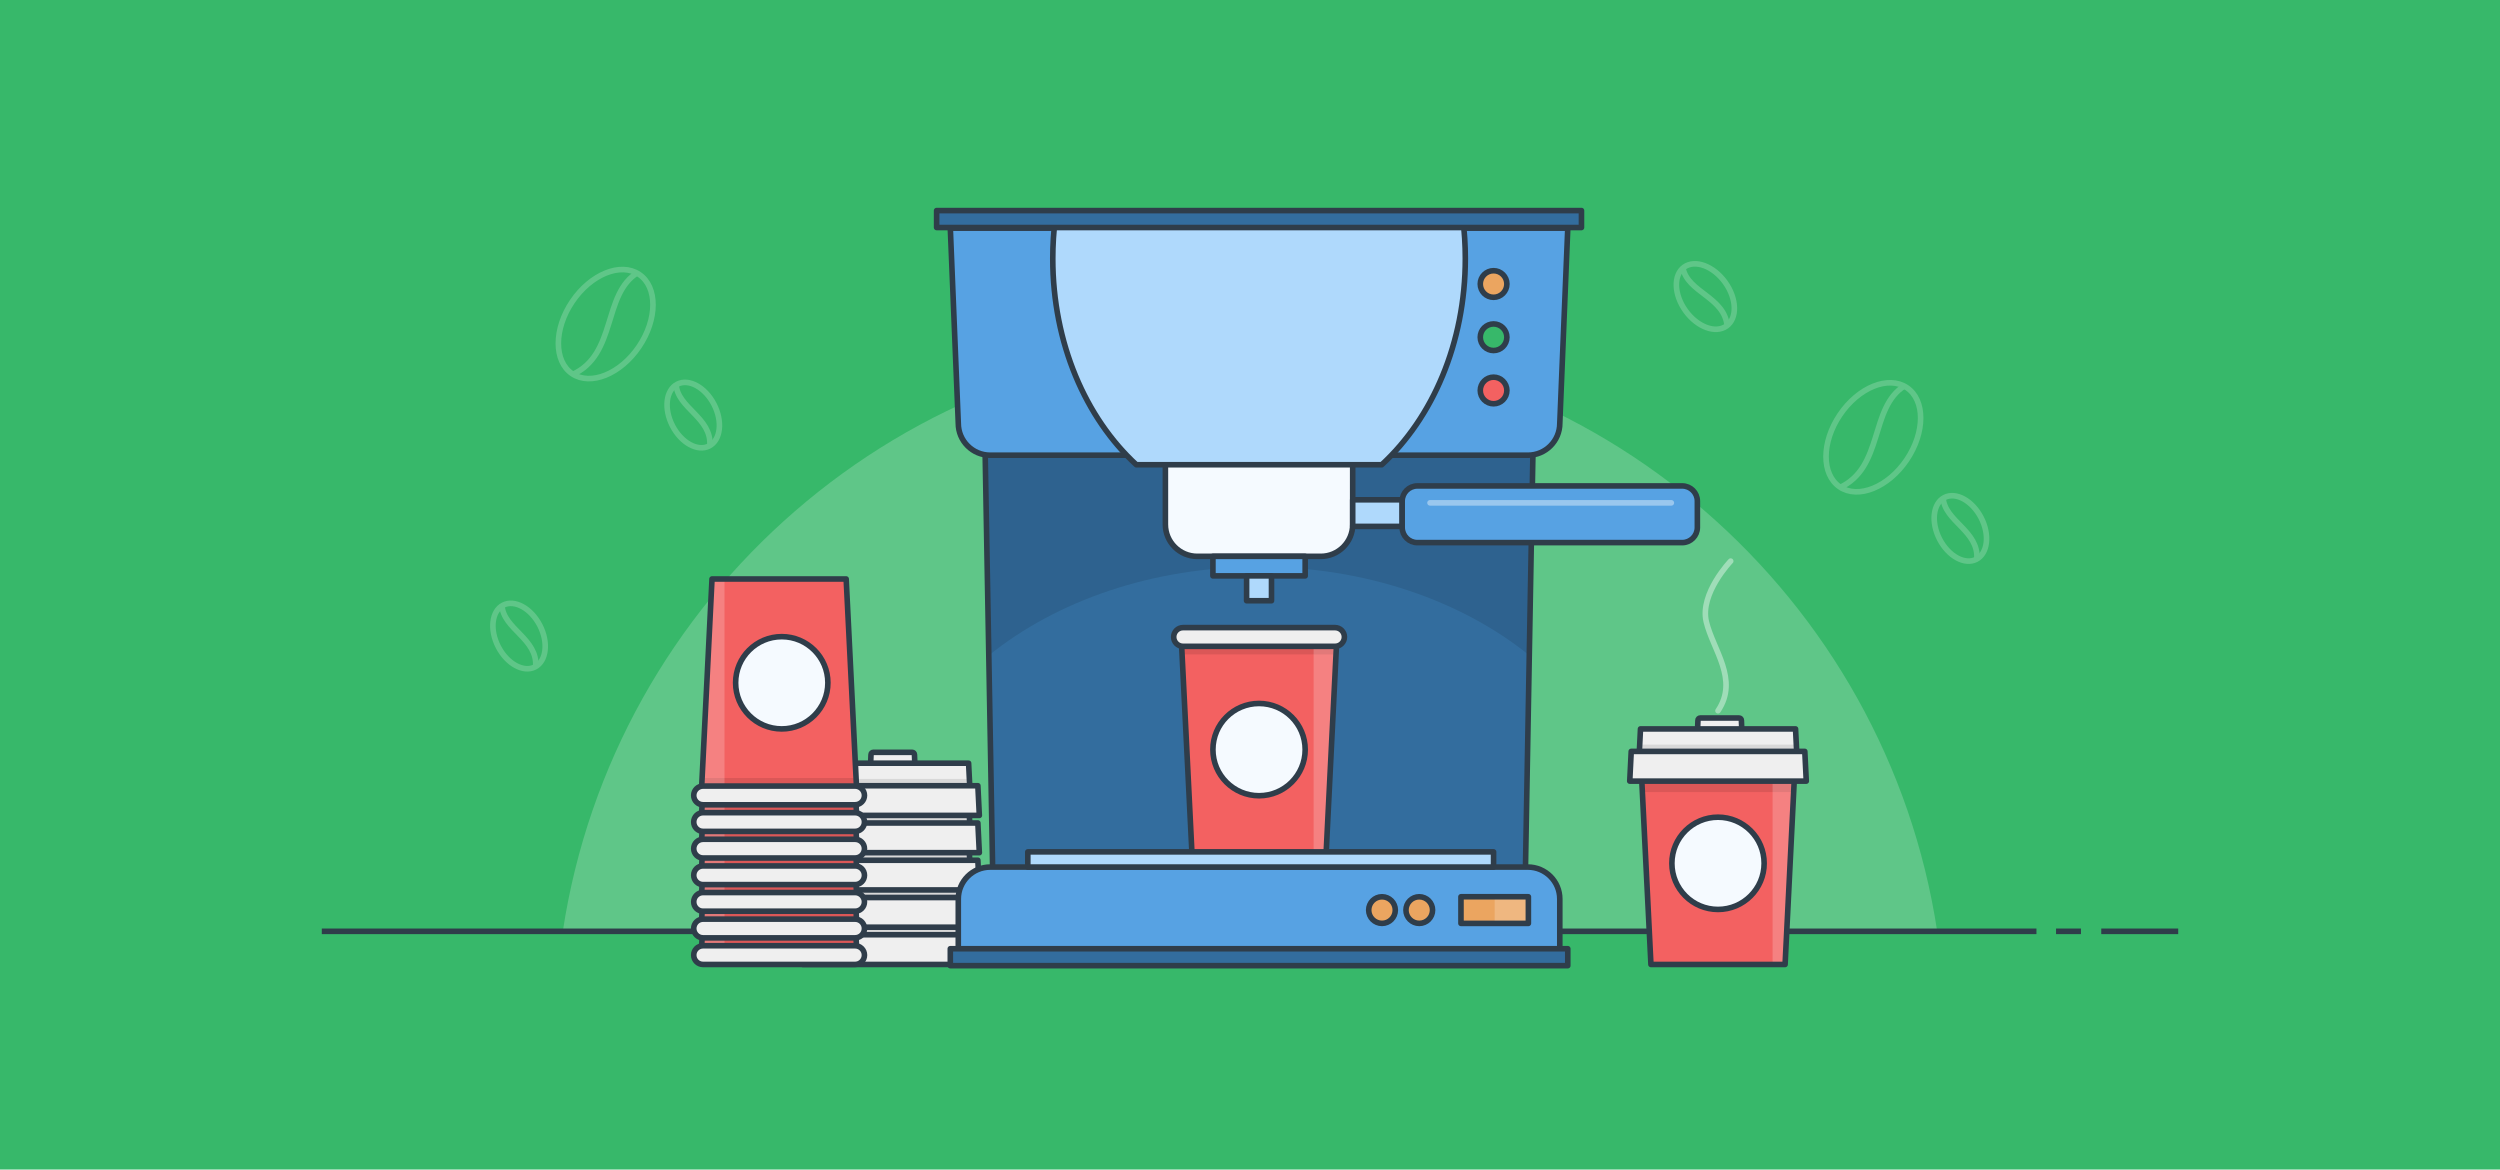 <?xml version="1.0" encoding="iso-8859-1"?>
<!-- Generator: Adobe Illustrator 15.0.0, SVG Export Plug-In . SVG Version: 6.00 Build 0)  -->
<!DOCTYPE svg PUBLIC "-//W3C//DTD SVG 1.1//EN" "http://www.w3.org/Graphics/SVG/1.1/DTD/svg11.dtd">
<svg version="1.1" id="wake_x5F_up_x5F_teachers" xmlns="http://www.w3.org/2000/svg" xmlns:xlink="http://www.w3.org/1999/xlink"
	 x="0px" y="0px" width="823px" height="385px" viewBox="0 0 823 385" style="enable-background:new 0 0 823 385;"
	 xml:space="preserve">
<g>
	<g>
		<rect style="fill:#37B86A;" width="823" height="385"/>
		<path style="opacity:0.2;fill:#FFFFFF;" d="M637.725,306.595c-16.714-109.926-111.631-194.156-226.224-194.156
			c-114.594,0-209.514,84.23-226.225,194.156H637.725z"/>
		<g>
			<g>
				
					<line style="fill:none;stroke:#2F3D4A;stroke-width:1.843;stroke-miterlimit:10;" x1="691.733" y1="306.595" x2="717.067" y2="306.595"/>
				
					<line style="fill:none;stroke:#2F3D4A;stroke-width:1.843;stroke-miterlimit:10;" x1="676.849" y1="306.595" x2="685.054" y2="306.595"/>
				
					<line style="fill:none;stroke:#2F3D4A;stroke-width:1.843;stroke-miterlimit:10;" x1="105.933" y1="306.595" x2="670.401" y2="306.595"/>
			</g>
		</g>
	</g>
	<g>
		<g>
			
				<path style="fill:#EFEFEF;stroke:#2F3D4A;stroke-width:1.843;stroke-linecap:round;stroke-linejoin:round;stroke-miterlimit:10;" d="
				M301.229,302.128l-0.189-4.643c0-0.42-0.341-0.76-0.76-0.76h-12.788c-0.42,0-0.76,0.34-0.76,0.76l-0.19,4.643H301.229z"/>
			<polygon style="fill:#EFEFEF;" points="267.818,300.319 267.384,309.052 319.298,309.052 318.863,300.319 			"/>
			<polygon style="opacity:0.1;" points="267.384,309.052 319.298,309.052 319.12,305.487 267.562,305.487 			"/>
			
				<polygon style="fill:none;stroke:#2F3D4A;stroke-width:1.843;stroke-linecap:round;stroke-linejoin:round;stroke-miterlimit:10;" points="
				267.818,300.319 267.384,309.052 319.298,309.052 318.863,300.319 			"/>
			
				<polygon style="fill:#EFEFEF;stroke:#2F3D4A;stroke-width:1.843;stroke-linecap:round;stroke-linejoin:round;stroke-miterlimit:10;" points="
				264.769,307.724 264.282,317.5 322.398,317.5 321.913,307.724 			"/>
			
				<path style="fill:#EFEFEF;stroke:#2F3D4A;stroke-width:1.843;stroke-linecap:round;stroke-linejoin:round;stroke-miterlimit:10;" d="
				M301.229,289.861l-0.189-4.643c0-0.419-0.341-0.76-0.76-0.76h-12.788c-0.42,0-0.76,0.341-0.76,0.76l-0.19,4.643H301.229z"/>
			<polygon style="fill:#EFEFEF;" points="267.818,288.053 267.384,296.785 319.298,296.785 318.863,288.053 			"/>
			<polygon style="opacity:0.1;" points="267.384,296.785 319.298,296.785 319.12,293.221 267.562,293.221 			"/>
			
				<polygon style="fill:none;stroke:#2F3D4A;stroke-width:1.843;stroke-linecap:round;stroke-linejoin:round;stroke-miterlimit:10;" points="
				267.818,288.053 267.384,296.785 319.298,296.785 318.863,288.053 			"/>
			
				<polygon style="fill:#EFEFEF;stroke:#2F3D4A;stroke-width:1.843;stroke-linecap:round;stroke-linejoin:round;stroke-miterlimit:10;" points="
				264.769,295.457 264.282,305.233 322.398,305.233 321.913,295.457 			"/>
			
				<path style="fill:#EFEFEF;stroke:#2F3D4A;stroke-width:1.843;stroke-linecap:round;stroke-linejoin:round;stroke-miterlimit:10;" d="
				M301.229,277.595l-0.189-4.643c0-0.419-0.341-0.76-0.76-0.76h-12.788c-0.42,0-0.76,0.341-0.76,0.76l-0.19,4.643H301.229z"/>
			<polygon style="fill:#EFEFEF;" points="267.818,275.786 267.384,284.519 319.298,284.519 318.863,275.786 			"/>
			<polygon style="opacity:0.1;" points="267.384,284.519 319.298,284.519 319.12,280.954 267.562,280.954 			"/>
			
				<polygon style="fill:none;stroke:#2F3D4A;stroke-width:1.843;stroke-linecap:round;stroke-linejoin:round;stroke-miterlimit:10;" points="
				267.818,275.786 267.384,284.519 319.298,284.519 318.863,275.786 			"/>
			
				<polygon style="fill:#EFEFEF;stroke:#2F3D4A;stroke-width:1.843;stroke-linecap:round;stroke-linejoin:round;stroke-miterlimit:10;" points="
				264.769,283.19 264.282,292.968 322.398,292.968 321.913,283.19 			"/>
			
				<path style="fill:#EFEFEF;stroke:#2F3D4A;stroke-width:1.843;stroke-linecap:round;stroke-linejoin:round;stroke-miterlimit:10;" d="
				M301.229,265.329l-0.189-4.643c0-0.42-0.341-0.76-0.76-0.76h-12.788c-0.42,0-0.76,0.34-0.76,0.76l-0.19,4.643H301.229z"/>
			<polygon style="fill:#EFEFEF;" points="267.818,263.52 267.384,272.253 319.298,272.253 318.863,263.52 			"/>
			<polygon style="opacity:0.1;" points="267.384,272.253 319.298,272.253 319.12,268.688 267.562,268.688 			"/>
			
				<polygon style="fill:none;stroke:#2F3D4A;stroke-width:1.843;stroke-linecap:round;stroke-linejoin:round;stroke-miterlimit:10;" points="
				267.818,263.52 267.384,272.253 319.298,272.253 318.863,263.52 			"/>
			
				<polygon style="fill:#EFEFEF;stroke:#2F3D4A;stroke-width:1.843;stroke-linecap:round;stroke-linejoin:round;stroke-miterlimit:10;" points="
				264.769,270.925 264.282,280.701 322.398,280.701 321.913,270.925 			"/>
			
				<path style="fill:#EFEFEF;stroke:#2F3D4A;stroke-width:1.843;stroke-linecap:round;stroke-linejoin:round;stroke-miterlimit:10;" d="
				M301.229,253.063l-0.189-4.643c0-0.419-0.341-0.76-0.76-0.76h-12.788c-0.42,0-0.76,0.341-0.76,0.76l-0.19,4.643H301.229z"/>
			<polygon style="fill:#EFEFEF;" points="267.818,251.254 267.384,259.986 319.298,259.986 318.863,251.254 			"/>
			<polygon style="opacity:0.1;" points="267.384,259.986 319.298,259.986 319.12,256.422 267.562,256.422 			"/>
			
				<polygon style="fill:none;stroke:#2F3D4A;stroke-width:1.843;stroke-linecap:round;stroke-linejoin:round;stroke-miterlimit:10;" points="
				267.818,251.254 267.384,259.986 319.298,259.986 318.863,251.254 			"/>
			
				<polygon style="fill:#EFEFEF;stroke:#2F3D4A;stroke-width:1.843;stroke-linecap:round;stroke-linejoin:round;stroke-miterlimit:10;" points="
				264.769,258.658 264.282,268.435 322.398,268.435 321.913,258.658 			"/>
		</g>
		<g>
			<polygon style="fill:#F36161;" points="234.394,243.173 278.557,243.173 282.025,312.862 230.925,312.862 			"/>
			
				<circle style="fill:#F5FAFF;stroke:#2F3D4A;stroke-width:1.843;stroke-linecap:round;stroke-linejoin:round;stroke-miterlimit:10;" cx="256.475" cy="276.468" r="15.187"/>
			<polygon style="opacity:0.1;" points="231.57,308.68 231.368,312.715 281.582,312.715 281.38,308.68 			"/>
			<polygon style="opacity:0.2;fill:#FFFFFF;" points="238.511,312.862 238.511,243.173 234.394,243.173 230.925,312.862 			"/>
			
				<polygon style="fill:none;stroke:#2F3D4A;stroke-width:1.843;stroke-linecap:round;stroke-linejoin:round;stroke-miterlimit:10;" points="
				234.394,243.173 278.557,243.173 282.025,312.862 230.925,312.862 			"/>
			
				<path style="fill:#EFEFEF;stroke:#2F3D4A;stroke-width:1.843;stroke-linecap:round;stroke-linejoin:round;stroke-miterlimit:10;" d="
				M228.372,314.418c0-1.699,1.377-3.078,3.078-3.078h50.05c1.701,0,3.08,1.379,3.08,3.078l0,0c0,1.703-1.379,3.082-3.08,3.082
				h-50.05C229.749,317.5,228.372,316.121,228.372,314.418L228.372,314.418z"/>
			<polygon style="fill:#F36161;" points="234.394,234.411 278.557,234.411 282.025,304.101 230.925,304.101 			"/>
			
				<circle style="fill:#F5FAFF;stroke:#2F3D4A;stroke-width:1.843;stroke-linecap:round;stroke-linejoin:round;stroke-miterlimit:10;" cx="256.475" cy="267.706" r="15.187"/>
			<polygon style="opacity:0.1;" points="231.57,299.919 231.368,303.954 281.582,303.954 281.38,299.919 			"/>
			<polygon style="opacity:0.2;fill:#FFFFFF;" points="238.511,304.101 238.511,234.411 234.394,234.411 230.925,304.101 			"/>
			
				<polygon style="fill:none;stroke:#2F3D4A;stroke-width:1.843;stroke-linecap:round;stroke-linejoin:round;stroke-miterlimit:10;" points="
				234.394,234.411 278.557,234.411 282.025,304.101 230.925,304.101 			"/>
			
				<path style="fill:#EFEFEF;stroke:#2F3D4A;stroke-width:1.843;stroke-linecap:round;stroke-linejoin:round;stroke-miterlimit:10;" d="
				M228.372,305.656c0-1.699,1.377-3.078,3.078-3.078h50.05c1.701,0,3.08,1.379,3.08,3.078l0,0c0,1.703-1.379,3.082-3.08,3.082
				h-50.05C229.749,308.738,228.372,307.359,228.372,305.656L228.372,305.656z"/>
			<polygon style="fill:#F36161;" points="234.394,225.649 278.557,225.649 282.025,295.339 230.925,295.339 			"/>
			
				<circle style="fill:#F5FAFF;stroke:#2F3D4A;stroke-width:1.843;stroke-linecap:round;stroke-linejoin:round;stroke-miterlimit:10;" cx="256.475" cy="258.944" r="15.187"/>
			<polygon style="opacity:0.1;" points="231.57,291.157 231.368,295.192 281.582,295.192 281.38,291.157 			"/>
			<polygon style="opacity:0.2;fill:#FFFFFF;" points="238.511,295.339 238.511,225.649 234.394,225.649 230.925,295.339 			"/>
			
				<polygon style="fill:none;stroke:#2F3D4A;stroke-width:1.843;stroke-linecap:round;stroke-linejoin:round;stroke-miterlimit:10;" points="
				234.394,225.649 278.557,225.649 282.025,295.339 230.925,295.339 			"/>
			
				<path style="fill:#EFEFEF;stroke:#2F3D4A;stroke-width:1.843;stroke-linecap:round;stroke-linejoin:round;stroke-miterlimit:10;" d="
				M228.372,296.895c0-1.699,1.377-3.078,3.078-3.078h50.05c1.701,0,3.08,1.379,3.08,3.078l0,0c0,1.703-1.379,3.082-3.08,3.082
				h-50.05C229.749,299.977,228.372,298.598,228.372,296.895L228.372,296.895z"/>
			<polygon style="fill:#F36161;" points="234.394,216.888 278.557,216.888 282.025,286.577 230.925,286.577 			"/>
			
				<circle style="fill:#F5FAFF;stroke:#2F3D4A;stroke-width:1.843;stroke-linecap:round;stroke-linejoin:round;stroke-miterlimit:10;" cx="256.475" cy="250.183" r="15.187"/>
			<polygon style="opacity:0.1;" points="231.57,282.396 231.368,286.431 281.582,286.431 281.38,282.396 			"/>
			<polygon style="opacity:0.2;fill:#FFFFFF;" points="238.511,286.577 238.511,216.888 234.394,216.888 230.925,286.577 			"/>
			
				<polygon style="fill:none;stroke:#2F3D4A;stroke-width:1.843;stroke-linecap:round;stroke-linejoin:round;stroke-miterlimit:10;" points="
				234.394,216.888 278.557,216.888 282.025,286.577 230.925,286.577 			"/>
			
				<path style="fill:#EFEFEF;stroke:#2F3D4A;stroke-width:1.843;stroke-linecap:round;stroke-linejoin:round;stroke-miterlimit:10;" d="
				M228.372,288.133c0-1.699,1.377-3.078,3.078-3.078h50.05c1.701,0,3.08,1.379,3.08,3.078l0,0c0,1.703-1.379,3.082-3.08,3.082
				h-50.05C229.749,291.215,228.372,289.836,228.372,288.133L228.372,288.133z"/>
			<polygon style="fill:#F36161;" points="234.394,208.126 278.557,208.126 282.025,277.815 230.925,277.815 			"/>
			
				<circle style="fill:#F5FAFF;stroke:#2F3D4A;stroke-width:1.843;stroke-linecap:round;stroke-linejoin:round;stroke-miterlimit:10;" cx="256.475" cy="241.421" r="15.187"/>
			<polygon style="opacity:0.1;" points="231.57,273.634 231.368,277.669 281.582,277.669 281.38,273.634 			"/>
			<polygon style="opacity:0.2;fill:#FFFFFF;" points="238.511,277.815 238.511,208.126 234.394,208.126 230.925,277.815 			"/>
			
				<polygon style="fill:none;stroke:#2F3D4A;stroke-width:1.843;stroke-linecap:round;stroke-linejoin:round;stroke-miterlimit:10;" points="
				234.394,208.126 278.557,208.126 282.025,277.815 230.925,277.815 			"/>
			
				<path style="fill:#EFEFEF;stroke:#2F3D4A;stroke-width:1.843;stroke-linecap:round;stroke-linejoin:round;stroke-miterlimit:10;" d="
				M228.372,279.371c0-1.699,1.377-3.078,3.078-3.078h50.05c1.701,0,3.08,1.379,3.08,3.078l0,0c0,1.703-1.379,3.082-3.08,3.082
				h-50.05C229.749,282.453,228.372,281.074,228.372,279.371L228.372,279.371z"/>
			<polygon style="fill:#F36161;" points="234.394,199.364 278.557,199.364 282.025,269.054 230.925,269.054 			"/>
			
				<circle style="fill:#F5FAFF;stroke:#2F3D4A;stroke-width:1.843;stroke-linecap:round;stroke-linejoin:round;stroke-miterlimit:10;" cx="256.475" cy="232.659" r="15.187"/>
			<polygon style="opacity:0.1;" points="231.57,264.872 231.368,268.907 281.582,268.907 281.38,264.872 			"/>
			<polygon style="opacity:0.2;fill:#FFFFFF;" points="238.511,269.054 238.511,199.364 234.394,199.364 230.925,269.054 			"/>
			
				<polygon style="fill:none;stroke:#2F3D4A;stroke-width:1.843;stroke-linecap:round;stroke-linejoin:round;stroke-miterlimit:10;" points="
				234.394,199.364 278.557,199.364 282.025,269.054 230.925,269.054 			"/>
			
				<path style="fill:#EFEFEF;stroke:#2F3D4A;stroke-width:1.843;stroke-linecap:round;stroke-linejoin:round;stroke-miterlimit:10;" d="
				M228.372,270.609c0-1.699,1.377-3.078,3.078-3.078h50.05c1.701,0,3.08,1.379,3.08,3.078l0,0c0,1.703-1.379,3.082-3.08,3.082
				h-50.05C229.749,273.691,228.372,272.313,228.372,270.609L228.372,270.609z"/>
			<polygon style="fill:#F36161;" points="234.394,190.604 278.557,190.604 282.025,260.293 230.925,260.293 			"/>
			
				<circle style="fill:#F5FAFF;stroke:#2F3D4A;stroke-width:1.843;stroke-linecap:round;stroke-linejoin:round;stroke-miterlimit:10;" cx="257.352" cy="224.773" r="15.187"/>
			<polygon style="opacity:0.1;" points="231.57,256.11 231.368,260.146 281.582,260.146 281.38,256.11 			"/>
			<polygon style="opacity:0.2;fill:#FFFFFF;" points="238.511,260.293 238.511,190.604 234.394,190.604 230.925,260.293 			"/>
			
				<polygon style="fill:none;stroke:#2F3D4A;stroke-width:1.843;stroke-linecap:round;stroke-linejoin:round;stroke-miterlimit:10;" points="
				234.394,190.604 278.557,190.604 282.025,260.293 230.925,260.293 			"/>
			
				<path style="fill:#EFEFEF;stroke:#2F3D4A;stroke-width:1.843;stroke-linecap:round;stroke-linejoin:round;stroke-miterlimit:10;" d="
				M228.372,261.848c0-1.699,1.377-3.078,3.078-3.078h50.05c1.701,0,3.08,1.379,3.08,3.078l0,0c0,1.703-1.379,3.082-3.08,3.082
				h-50.05C229.749,264.93,228.372,263.551,228.372,261.848L228.372,261.848z"/>
		</g>
		<g>
			<polygon style="fill:#F36161;" points="587.651,317.5 543.489,317.5 540.021,247.809 591.12,247.809 			"/>
			
				<circle style="fill:#F5FAFF;stroke:#2F3D4A;stroke-width:1.843;stroke-linecap:round;stroke-linejoin:round;stroke-miterlimit:10;" cx="565.57" cy="284.204" r="15.187"/>
			<polygon style="opacity:0.1;" points="590.475,260.755 590.677,256.72 540.463,256.72 540.665,260.755 			"/>
			<polygon style="opacity:0.2;fill:#FFFFFF;" points="583.534,247.809 583.534,317.5 587.651,317.5 591.12,247.809 			"/>
			
				<polygon style="fill:none;stroke:#2F3D4A;stroke-width:1.843;stroke-linecap:round;stroke-linejoin:round;stroke-miterlimit:10;" points="
				587.651,317.5 543.489,317.5 540.021,247.809 591.12,247.809 			"/>
			
				<path style="fill:#EFEFEF;stroke:#2F3D4A;stroke-width:1.843;stroke-linecap:round;stroke-linejoin:round;stroke-miterlimit:10;" d="
				M573.458,241.77l-0.189-4.643c0-0.419-0.341-0.76-0.76-0.76H559.72c-0.419,0-0.76,0.341-0.76,0.76l-0.189,4.643H573.458z"/>
			<polygon style="fill:#EFEFEF;" points="540.048,239.959 539.612,248.691 591.527,248.691 591.093,239.959 			"/>
			<polygon style="opacity:0.1;" points="539.612,248.691 591.527,248.691 591.35,245.129 539.791,245.129 			"/>
			
				<polygon style="fill:none;stroke:#2F3D4A;stroke-width:1.843;stroke-linecap:round;stroke-linejoin:round;stroke-miterlimit:10;" points="
				540.048,239.959 539.612,248.691 591.527,248.691 591.093,239.959 			"/>
			
				<polygon style="fill:#EFEFEF;stroke:#2F3D4A;stroke-width:1.843;stroke-linecap:round;stroke-linejoin:round;stroke-miterlimit:10;" points="
				536.998,247.365 536.512,257.141 594.628,257.141 594.143,247.365 			"/>
			
				<path style="opacity:0.4;fill:none;stroke:#FFFFFF;stroke-width:1.843;stroke-linecap:round;stroke-linejoin:round;stroke-miterlimit:10;" d="
				M569.739,184.72c0,0-10.223,10.663-8.032,19.935c2.192,9.271,10.791,19.012,3.862,29.329"/>
		</g>
		<g>
			<polygon style="fill:#336D9E;" points="502.094,290.632 326.86,290.632 324.231,144.76 504.722,144.76 			"/>
			<path style="opacity:0.1;" d="M414.499,186.608c35.116,0,66.749,11.209,88.943,29.128l1.279-70.977h-180.49l1.279,71.013
				C347.708,197.833,379.36,186.608,414.499,186.608z"/>
			
				<polygon style="fill:none;stroke:#2F3D4A;stroke-width:1.843;stroke-linecap:round;stroke-linejoin:round;stroke-miterlimit:10;" points="
				502.094,290.632 326.86,290.632 324.231,144.76 504.722,144.76 			"/>
			
				<path style="fill:#F5FAFF;stroke:#2F3D4A;stroke-width:1.843;stroke-linecap:round;stroke-linejoin:round;stroke-miterlimit:10;" d="
				M445.309,172.64c0,5.807-4.708,10.515-10.514,10.515h-40.636c-5.807,0-10.515-4.708-10.515-10.515v-39.185
				c0-5.806,4.708-10.514,10.515-10.514h40.636c5.806,0,10.514,4.708,10.514,10.514V172.64z"/>
			
				<rect x="399.291" y="183.154" style="fill:#57A2E3;stroke:#2F3D4A;stroke-width:1.843;stroke-linecap:round;stroke-linejoin:round;stroke-miterlimit:10;" width="30.373" height="6.426"/>
			
				<rect x="410.377" y="189.58" style="fill:#AFD9FC;stroke:#2F3D4A;stroke-width:1.843;stroke-linecap:round;stroke-linejoin:round;stroke-miterlimit:10;" width="8.2" height="8.178"/>
			
				<path style="fill:#57A2E3;stroke:#2F3D4A;stroke-width:1.843;stroke-linecap:round;stroke-linejoin:round;stroke-miterlimit:10;" d="
				M513.483,314.322v-18.369c0-5.807-4.706-10.514-10.514-10.514H325.984c-5.807,0-10.515,4.707-10.515,10.514v18.369H513.483z"/>
			
				<path style="fill:#57A2E3;stroke:#2F3D4A;stroke-width:1.843;stroke-linecap:round;stroke-linejoin:round;stroke-miterlimit:10;" d="
				M312.842,75.095l2.628,64.251c0,5.807,4.708,10.514,10.515,10.514H502.97c5.808,0,10.514-4.707,10.514-10.514l2.629-64.251
				H312.842z"/>
			
				<rect x="312.842" y="312.321" style="fill:#336D9E;stroke:#2F3D4A;stroke-width:1.843;stroke-linecap:round;stroke-linejoin:round;stroke-miterlimit:10;" width="203.271" height="5.575"/>
			<rect x="480.948" y="295.215" style="fill:#EBA560;" width="22.195" height="8.762"/>
			<rect x="492.046" y="295.215" style="opacity:0.2;fill:#FFFFFF;" width="11.098" height="8.762"/>
			
				<rect x="480.948" y="295.215" style="fill:none;stroke:#2F3D4A;stroke-width:1.843;stroke-linecap:round;stroke-linejoin:round;stroke-miterlimit:10;" width="22.195" height="8.762"/>
			
				<circle style="fill:#EBA560;stroke:#2F3D4A;stroke-width:1.843;stroke-linecap:round;stroke-linejoin:round;stroke-miterlimit:10;" cx="467.221" cy="299.596" r="4.381"/>
			
				<circle style="fill:#EBA560;stroke:#2F3D4A;stroke-width:1.843;stroke-linecap:round;stroke-linejoin:round;stroke-miterlimit:10;" cx="454.954" cy="299.596" r="4.381"/>
			
				<circle style="fill:#EBA560;stroke:#2F3D4A;stroke-width:1.843;stroke-linecap:round;stroke-linejoin:round;stroke-miterlimit:10;" cx="491.684" cy="93.494" r="4.381"/>
			
				<circle style="fill:#37B86A;stroke:#2F3D4A;stroke-width:1.843;stroke-linecap:round;stroke-linejoin:round;stroke-miterlimit:10;" cx="491.684" cy="111.018" r="4.381"/>
			
				<circle style="fill:#F36161;stroke:#2F3D4A;stroke-width:1.843;stroke-linecap:round;stroke-linejoin:round;stroke-miterlimit:10;" cx="491.684" cy="128.541" r="4.381"/>
			
				<path style="fill:#AFD9FC;stroke:#2F3D4A;stroke-width:1.843;stroke-linecap:round;stroke-linejoin:round;stroke-miterlimit:10;" d="
				M346.574,85.138c0,27.813,10.823,52.481,27.519,67.86h80.768c16.697-15.379,27.521-40.047,27.521-67.86
				c0-4.485-0.284-8.887-0.827-13.182H347.4C346.856,76.251,346.574,80.652,346.574,85.138z"/>
			<g>
				<polygon style="fill:#F36161;" points="436.559,280.938 392.396,280.938 388.928,211.249 440.027,211.249 				"/>
				
					<circle style="fill:#F5FAFF;stroke:#2F3D4A;stroke-width:1.843;stroke-linecap:round;stroke-linejoin:round;stroke-miterlimit:10;" cx="414.478" cy="246.769" r="15.187"/>
				<polygon style="opacity:0.1;" points="439.383,215.432 439.584,211.396 389.371,211.396 389.573,215.432 				"/>
				<polygon style="opacity:0.2;fill:#FFFFFF;" points="432.441,211.924 432.441,281.614 436.559,281.614 440.027,211.924 				"/>
				
					<polygon style="fill:none;stroke:#2F3D4A;stroke-width:1.843;stroke-linecap:round;stroke-linejoin:round;stroke-miterlimit:10;" points="
					436.559,280.938 392.396,280.938 388.928,211.249 440.027,211.249 				"/>
				
					<path style="fill:#EFEFEF;stroke:#2F3D4A;stroke-width:1.843;stroke-linecap:round;stroke-linejoin:round;stroke-miterlimit:10;" d="
					M442.581,209.693c0,1.699-1.378,3.079-3.079,3.079h-50.049c-1.701,0-3.08-1.38-3.08-3.079l0,0c0-1.702,1.379-3.082,3.08-3.082
					h50.049C441.203,206.611,442.581,207.991,442.581,209.693L442.581,209.693z"/>
			</g>
			
				<rect x="338.354" y="280.444" style="fill:#AFD9FC;stroke:#2F3D4A;stroke-width:1.843;stroke-linecap:round;stroke-linejoin:round;stroke-miterlimit:10;" width="153.329" height="4.995"/>
		</g>
	</g>
	
		<rect x="308.334" y="69.321" style="fill:#336D9E;stroke:#2F3D4A;stroke-width:1.843;stroke-linecap:round;stroke-linejoin:round;stroke-miterlimit:10;" width="212.286" height="5.575"/>
	
		<rect x="445.309" y="164.526" style="fill:#AFD9FC;stroke:#2F3D4A;stroke-width:1.843;stroke-linecap:round;stroke-linejoin:round;stroke-miterlimit:10;" width="16.293" height="8.773"/>
	
		<path style="fill:#57A2E3;stroke:#2F3D4A;stroke-width:1.843;stroke-linecap:round;stroke-linejoin:round;stroke-miterlimit:10;" d="
		M558.771,173.633c0,2.762-2.238,5-5,5h-87.169c-2.762,0-5-2.238-5-5v-8.666c0-2.762,2.238-5,5-5h87.169c2.762,0,5,2.238,5,5
		V173.633z"/>
	
		<line style="opacity:0.4;fill:none;stroke:#FFFFFF;stroke-width:1.843;stroke-linecap:round;stroke-linejoin:round;stroke-miterlimit:10;" x1="470.766" y1="165.538" x2="550.201" y2="165.538"/>
	<g style="opacity:0.2;">
		
			<ellipse transform="matrix(0.829 0.56 -0.56 0.829 93.899 -93.311)" style="fill:none;stroke:#FFFFFF;stroke-width:1.843;stroke-miterlimit:10;" cx="199.28" cy="106.636" rx="13.25" ry="19.714"/>
		<path style="fill:none;stroke:#FFFFFF;stroke-width:1.843;stroke-miterlimit:10;" d="M209.965,89.721
			c-11.688,7.136-6.799,26.952-21.567,33.602"/>
	</g>
	<g style="opacity:0.2;">
		
			<ellipse transform="matrix(0.889 -0.458 0.458 0.889 -37.228 119.719)" style="fill:none;stroke:#FFFFFF;stroke-width:1.843;stroke-miterlimit:10;" cx="228.208" cy="136.612" rx="7.693" ry="11.444"/>
		<path style="fill:none;stroke:#FFFFFF;stroke-width:1.843;stroke-miterlimit:10;" d="M222.568,126.458
			c0.379,7.939,11.833,10.971,11.106,20.345"/>
	</g>
	<g style="opacity:0.2;">
		
			<ellipse transform="matrix(0.829 0.56 -0.56 0.829 186.308 -320.502)" style="fill:none;stroke:#FFFFFF;stroke-width:1.843;stroke-miterlimit:10;" cx="616.376" cy="143.899" rx="13.25" ry="19.714"/>
		<path style="fill:none;stroke:#FFFFFF;stroke-width:1.843;stroke-miterlimit:10;" d="M627.061,126.983
			c-11.688,7.136-6.799,26.952-21.567,33.602"/>
	</g>
	<g style="opacity:0.2;">
		
			<ellipse transform="matrix(0.889 -0.458 0.458 0.889 -7.959 314.93)" style="fill:none;stroke:#FFFFFF;stroke-width:1.843;stroke-miterlimit:10;" cx="645.304" cy="173.875" rx="7.693" ry="11.444"/>
		<path style="fill:none;stroke:#FFFFFF;stroke-width:1.843;stroke-miterlimit:10;" d="M639.664,163.721
			c0.379,7.939,11.833,10.971,11.106,20.345"/>
	</g>
	<g style="opacity:0.2;">
		
			<ellipse transform="matrix(0.812 -0.584 0.584 0.812 48.389 346.008)" style="fill:none;stroke:#FFFFFF;stroke-width:1.843;stroke-miterlimit:10;" cx="561.399" cy="97.875" rx="8.028" ry="11.945"/>
		<path style="fill:none;stroke:#FFFFFF;stroke-width:1.843;stroke-miterlimit:10;" d="M554.023,88.255
			c1.606,8.141,13.897,9.515,14.581,19.305"/>
	</g>
	<g style="opacity:0.2;">
		
			<ellipse transform="matrix(0.889 -0.458 0.458 0.889 -76.919 101.538)" style="fill:none;stroke:#FFFFFF;stroke-width:1.843;stroke-miterlimit:10;" cx="170.879" cy="209.352" rx="7.693" ry="11.444"/>
		<path style="fill:none;stroke:#FFFFFF;stroke-width:1.843;stroke-miterlimit:10;" d="M165.239,199.198
			c0.379,7.939,11.833,10.971,11.106,20.345"/>
	</g>
</g>
</svg>
